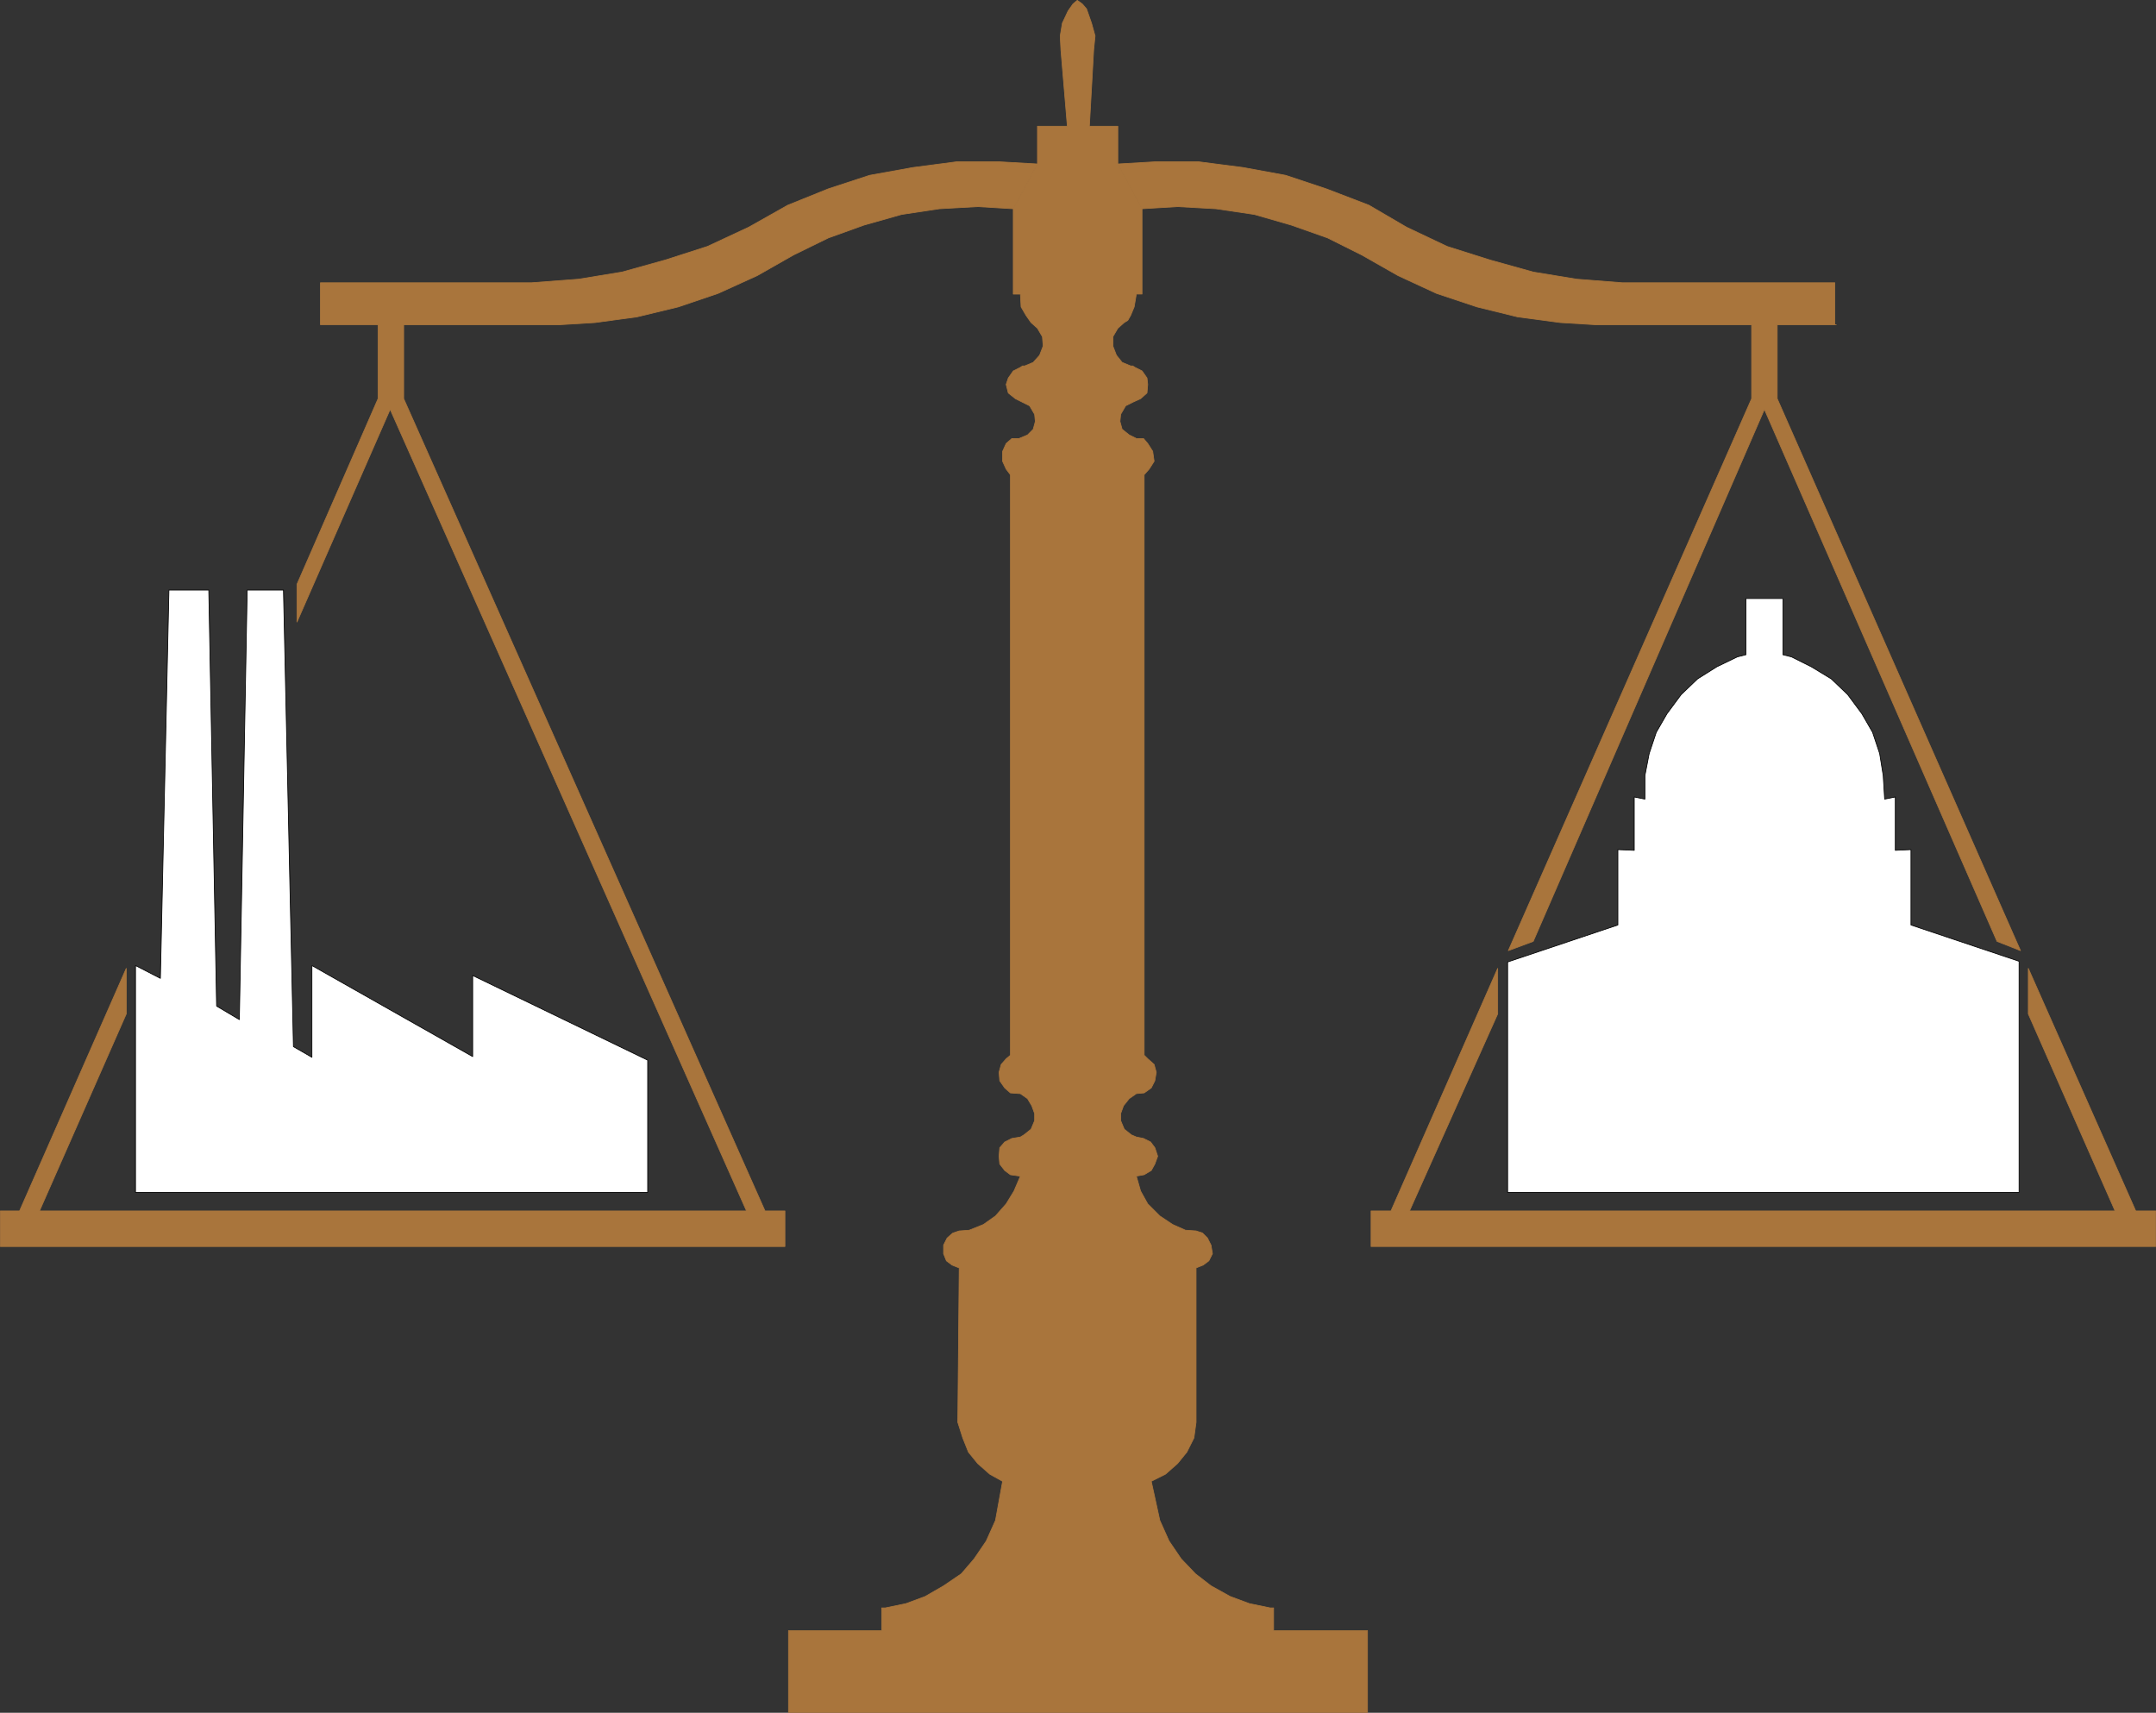 <?xml version="1.0" encoding="UTF-8" standalone="no"?>
<svg
   version="1.0"
   width="129.595mm"
   height="102.935mm"
   id="svg12"
   sodipodi:docname="Weigh Scale.wmf"
   xmlns:inkscape="http://www.inkscape.org/namespaces/inkscape"
   xmlns:sodipodi="http://sodipodi.sourceforge.net/DTD/sodipodi-0.dtd"
   xmlns="http://www.w3.org/2000/svg"
   xmlns:svg="http://www.w3.org/2000/svg">
  <rect width="100%" height="100%" fill="#333333" stroke="none"/>
  <sodipodi:namedview
     id="namedview12"
     pagecolor="#ffffff"
     bordercolor="#000000"
     borderopacity="0.25"
     inkscape:showpageshadow="2"
     inkscape:pageopacity="0.0"
     inkscape:pagecheckerboard="0"
     inkscape:deskcolor="#d1d1d1"
     inkscape:document-units="mm" />
  <defs
     id="defs1">
    <pattern
       id="WMFhbasepattern"
       patternUnits="userSpaceOnUse"
       width="6"
       height="6"
       x="0"
       y="0" />
  </defs>
  <path
     style="fill:#ffffff;fill-opacity:1;fill-rule:evenodd;stroke:none"
     d="M 147.137,270.863 H 30.785 V 219.324 l 5.656,2.908 1.939,-88.214 h 9.05 l 1.778,94.515 5.171,3.07 1.778,-97.585 h 8.242 l 2.262,103.724 4.202,2.423 V 219.324 l 36.522,20.68 V 221.586 l 39.754,19.226 z"
     id="path1" />
  <path
     style="fill:none;stroke:#000000;stroke-width:0.162px;stroke-linecap:round;stroke-linejoin:round;stroke-miterlimit:4;stroke-dasharray:none;stroke-opacity:1"
     d="M 147.137,270.863 H 30.785 V 219.324 l 5.656,2.908 1.939,-88.214 h 9.05 l 1.778,94.515 5.171,3.07 1.778,-97.585 h 8.242 l 2.262,103.724 4.202,2.423 V 219.324 l 36.522,20.68 V 221.586 l 39.754,19.226 v 30.051 0"
     id="path2" />
  <path
     style="fill:#ffffff;fill-opacity:1;fill-rule:evenodd;stroke:none"
     d="m 342.511,270.863 h 116.19 v -52.508 l -24.563,-8.24 v -17.126 l -3.555,0.162 v -12.117 l -2.424,0.485 -0.323,-5.332 -0.808,-5.008 -1.616,-4.847 -2.424,-4.201 -3.232,-4.362 -3.717,-3.554 -4.525,-2.747 -4.525,-2.262 -1.939,-0.485 v -12.764 h -8.403 v 12.764 l -1.939,0.485 -4.686,2.262 -4.363,2.747 -3.717,3.554 -3.232,4.362 -2.424,4.201 -1.616,4.847 -0.97,5.008 v 5.332 l -2.424,-0.485 v 12.117 l -3.717,-0.162 v 17.126 l -25.048,8.401 z"
     id="path3" />
  <path
     style="fill:none;stroke:#000000;stroke-width:0.162px;stroke-linecap:round;stroke-linejoin:round;stroke-miterlimit:4;stroke-dasharray:none;stroke-opacity:1"
     d="m 342.511,270.863 h 116.19 v -52.508 l -24.563,-8.24 v -17.126 l -3.555,0.162 v -12.117 l -2.424,0.485 -0.323,-5.332 -0.808,-5.008 -1.616,-4.847 -2.424,-4.201 -3.232,-4.362 -3.717,-3.554 -4.525,-2.747 -4.525,-2.262 -1.939,-0.485 v -12.764 h -8.403 v 12.764 l -1.939,0.485 -4.686,2.262 -4.363,2.747 -3.717,3.554 -3.232,4.362 -2.424,4.201 -1.616,4.847 -0.97,5.008 v 5.332 l -2.424,-0.485 v 12.117 l -3.717,-0.162 v 17.126 l -25.048,8.401 v 52.347 0"
     id="path4" />
  <path
     style="fill:#a9753c;fill-opacity:1;fill-rule:evenodd;stroke:none"
     d="m 320.21,275.064 20.038,-44.753 v -10.34 l -24.24,55.093 h -4.525 v 8.078 h 178.245 v -8.078 h -4.525 l -24.402,-55.093 v 10.34 l 19.715,44.753 H 320.372 v 0 z"
     id="path5" />
  <path
     style="fill:none;stroke:#a9753c;stroke-width:0.162px;stroke-linecap:round;stroke-linejoin:round;stroke-miterlimit:4;stroke-dasharray:none;stroke-opacity:1"
     d="m 320.21,275.064 20.038,-44.753 v -10.34 l -24.24,55.093 h -4.525 v 8.078 h 178.245 v -8.078 h -4.525 l -24.402,-55.093 v 10.34 l 19.715,44.753 H 320.372 v 0"
     id="path6" />
  <path
     style="fill:#a9753c;fill-opacity:1;fill-rule:evenodd;stroke:none"
     d="m 235.693,37.241 -8.565,-0.485 h -9.858 l -9.858,1.293 -9.858,1.777 -9.373,3.07 -9.211,3.716 -8.888,5.008 -9.373,4.362 -9.534,3.07 -9.858,2.747 -9.858,1.616 -10.666,0.808 H 72.801 v 9.532 H 85.89 V 90.557 L 67.468,132.725 v 8.563 L 88.638,92.98 169.599,275.064 H 8.969 L 28.684,230.31 V 219.97 L 4.444,275.064 H 0.081 v 8.078 H 178.325 v -8.078 h -4.525 L 91.708,90.557 V 73.754 h 35.552 l 7.918,-0.485 9.534,-1.293 9.373,-2.262 9.05,-3.07 8.888,-4.039 8.242,-4.685 7.918,-3.878 8.08,-2.908 8.565,-2.423 8.565,-1.293 8.726,-0.485 8.08,0.485 5.494,-10.179 z"
     id="path7" />
  <path
     style="fill:none;stroke:#a9753c;stroke-width:0.162px;stroke-linecap:round;stroke-linejoin:round;stroke-miterlimit:4;stroke-dasharray:none;stroke-opacity:1"
     d="m 235.693,37.241 -8.565,-0.485 h -9.858 l -9.858,1.293 -9.858,1.777 -9.373,3.07 -9.211,3.716 -8.888,5.008 -9.373,4.362 -9.534,3.07 -9.858,2.747 -9.858,1.616 -10.666,0.808 H 72.801 v 9.532 H 85.89 V 90.557 L 67.468,132.725 v 8.563 L 88.638,92.98 169.599,275.064 H 8.969 L 28.684,230.31 V 219.97 L 4.444,275.064 H 0.081 v 8.078 H 178.325 v -8.078 h -4.525 L 91.708,90.557 V 73.754 h 35.552 l 7.918,-0.485 9.534,-1.293 9.373,-2.262 9.05,-3.07 8.888,-4.039 8.242,-4.685 7.918,-3.878 8.08,-2.908 8.565,-2.423 8.565,-1.293 8.726,-0.485 8.08,0.485 5.494,-10.179 v 0"
     id="path8" />
  <path
     style="fill:#a9753c;fill-opacity:1;fill-rule:evenodd;stroke:none"
     d="m 253.954,37.241 8.403,-0.485 h 10.019 l 10.019,1.293 9.696,1.777 9.211,3.07 9.696,3.716 8.565,5.008 9.211,4.362 9.696,3.07 9.858,2.747 9.858,1.616 10.342,0.808 h 48.318 v 9.532 h 0.323 -13.413 v 16.803 l 55.267,125.374 -5.333,-2.1 -52.843,-120.85 -52.52,120.85 -5.656,2.1 55.267,-125.374 V 73.754 h -35.552 l -7.918,-0.485 -9.696,-1.293 -9.211,-2.262 -9.211,-3.07 -8.726,-4.039 -8.242,-4.685 -7.757,-3.878 -8.242,-2.908 -8.403,-2.423 -8.726,-1.293 -8.726,-0.485 -8.08,0.485 -5.494,-10.179 z"
     id="path9" />
  <path
     style="fill:none;stroke:#a9753c;stroke-width:0.162px;stroke-linecap:round;stroke-linejoin:round;stroke-miterlimit:4;stroke-dasharray:none;stroke-opacity:1"
     d="m 253.954,37.241 8.403,-0.485 h 10.019 l 10.019,1.293 9.696,1.777 9.211,3.07 9.696,3.716 8.565,5.008 9.211,4.362 9.696,3.07 9.858,2.747 9.858,1.616 10.342,0.808 h 48.318 v 9.532 h 0.323 -13.413 v 16.803 l 55.267,125.374 -5.333,-2.1 -52.843,-120.85 -52.52,120.85 -5.656,2.1 55.267,-125.374 V 73.754 h -35.552 l -7.918,-0.485 -9.696,-1.293 -9.211,-2.262 -9.211,-3.07 -8.726,-4.039 -8.242,-4.685 -7.757,-3.878 -8.242,-2.908 -8.403,-2.423 -8.726,-1.293 -8.726,-0.485 -8.08,0.485 -5.494,-10.179 v 0"
     id="path10" />
  <path
     style="fill:#a9753c;fill-opacity:1;fill-rule:evenodd;stroke:none"
     d="m 253.954,37.241 v -8.563 h -6.464 l 0.97,-17.287 0.323,-3.231 -0.808,-2.908 -1.131,-3.231 -0.97,-1.131 -1.131,-0.808 -0.97,0.808 -1.131,1.616 -1.293,2.747 -0.485,2.908 0.162,3.231 1.454,17.287 h -6.787 v 8.563 l -5.494,10.179 v 19.388 h 1.616 l 0.162,2.908 1.131,1.939 1.131,1.616 1.454,1.293 1.131,1.939 0.162,2.1 -0.808,2.1 -1.454,1.616 -1.939,0.808 h -0.485 l -0.485,0.323 -1.616,0.808 -1.131,1.616 -0.485,1.454 0.485,1.939 1.616,1.293 1.616,0.808 1.616,0.808 1.131,1.939 0.162,1.616 -0.485,1.777 -1.293,1.293 -1.939,0.808 h -1.616 l -1.293,1.131 -0.808,1.777 v 2.262 l 0.808,1.777 0.97,1.293 v 131.837 l -0.97,0.808 -1.131,1.293 -0.485,1.777 0.162,1.939 1.131,1.616 1.293,1.131 2.262,0.162 1.616,1.131 0.97,1.616 0.646,1.777 v 1.616 l -0.808,1.939 -1.616,1.293 -0.808,0.485 -1.939,0.323 -1.616,0.808 -1.131,1.293 -0.162,1.939 0.162,1.777 1.131,1.454 1.293,0.969 2.262,0.323 -1.454,3.393 -1.778,2.908 -2.424,2.747 -2.747,1.939 -3.232,1.293 -2.262,0.162 -1.454,0.485 -1.293,1.131 -0.808,1.616 v 1.939 l 0.646,1.616 1.293,0.969 1.616,0.646 -0.323,35.059 1.131,3.554 1.293,3.231 2.101,2.585 2.747,2.423 2.909,1.616 -1.616,8.886 -2.101,4.685 -2.747,4.039 -2.909,3.393 -4.04,2.747 -4.202,2.423 -4.363,1.616 -4.686,0.969 h -0.808 v 5.17 H 179.133 v 18.58 h 131.542 v -18.58 h -21.331 v -5.17 h -0.808 l -4.686,-0.969 -4.363,-1.616 -4.363,-2.423 -3.555,-2.747 -3.232,-3.393 -2.747,-4.039 -2.101,-4.685 -1.939,-8.886 3.232,-1.616 2.747,-2.423 2.101,-2.585 1.616,-3.231 0.485,-3.554 v -1.777 -33.282 l 1.616,-0.646 1.293,-0.969 0.808,-1.616 -0.323,-1.939 -0.808,-1.616 -1.131,-1.131 -1.454,-0.485 -2.424,-0.162 -2.909,-1.293 -2.909,-1.939 -2.747,-2.747 -1.616,-2.908 -0.97,-3.393 1.778,-0.323 1.616,-0.969 0.808,-1.454 0.646,-1.777 -0.646,-1.939 -0.97,-1.293 -1.616,-0.808 -1.616,-0.323 -1.131,-0.485 -1.616,-1.293 -0.808,-1.939 v -1.616 l 0.646,-1.777 1.293,-1.616 1.616,-1.131 1.778,-0.162 1.616,-1.131 0.808,-1.616 0.323,-1.939 -0.485,-1.777 -1.454,-1.293 -0.808,-0.808 V 107.844 l 1.131,-1.293 1.131,-1.777 -0.323,-2.262 -1.131,-1.777 -0.97,-1.131 h -1.616 l -1.616,-0.808 -1.616,-1.293 -0.485,-1.777 0.162,-1.616 1.131,-1.939 1.616,-0.808 1.778,-0.808 1.454,-1.293 0.162,-1.939 -0.162,-1.454 -1.131,-1.616 -1.616,-0.808 -0.485,-0.323 h -0.485 l -1.939,-0.808 -1.293,-1.616 -0.808,-2.1 v -2.1 l 1.131,-1.939 1.454,-1.293 0.808,-0.485 0.646,-1.131 0.808,-1.939 0.485,-2.908 h 1.293 V 47.419 l -5.494,-10.179 z"
     id="path11" />
  <path
     style="fill:none;stroke:#a9753c;stroke-width:0.162px;stroke-linecap:round;stroke-linejoin:round;stroke-miterlimit:4;stroke-dasharray:none;stroke-opacity:1"
     d="m 253.954,37.241 v -8.563 h -6.464 l 0.97,-17.287 0.323,-3.231 -0.808,-2.908 -1.131,-3.231 -0.97,-1.131 -1.131,-0.808 -0.97,0.808 -1.131,1.616 -1.293,2.747 -0.485,2.908 0.162,3.231 1.454,17.287 h -6.787 v 8.563 l -5.494,10.179 v 19.388 h 1.616 l 0.162,2.908 1.131,1.939 1.131,1.616 1.454,1.293 1.131,1.939 0.162,2.1 -0.808,2.1 -1.454,1.616 -1.939,0.808 h -0.485 l -0.485,0.323 -1.616,0.808 -1.131,1.616 -0.485,1.454 0.485,1.939 1.616,1.293 1.616,0.808 1.616,0.808 1.131,1.939 0.162,1.616 -0.485,1.777 -1.293,1.293 -1.939,0.808 h -1.616 l -1.293,1.131 -0.808,1.777 v 2.262 l 0.808,1.777 0.97,1.293 v 131.837 l -0.97,0.808 -1.131,1.293 -0.485,1.777 0.162,1.939 1.131,1.616 1.293,1.131 2.262,0.162 1.616,1.131 0.97,1.616 0.646,1.777 v 1.616 l -0.808,1.939 -1.616,1.293 -0.808,0.485 -1.939,0.323 -1.616,0.808 -1.131,1.293 -0.162,1.939 0.162,1.777 1.131,1.454 1.293,0.969 2.262,0.323 -1.454,3.393 -1.778,2.908 -2.424,2.747 -2.747,1.939 -3.232,1.293 -2.262,0.162 -1.454,0.485 -1.293,1.131 -0.808,1.616 v 1.939 l 0.646,1.616 1.293,0.969 1.616,0.646 -0.323,35.059 1.131,3.554 1.293,3.231 2.101,2.585 2.747,2.423 2.909,1.616 -1.616,8.886 -2.101,4.685 -2.747,4.039 -2.909,3.393 -4.04,2.747 -4.202,2.423 -4.363,1.616 -4.686,0.969 h -0.808 v 5.17 H 179.133 v 18.58 h 131.542 v -18.58 h -21.331 v -5.17 h -0.808 l -4.686,-0.969 -4.363,-1.616 -4.363,-2.423 -3.555,-2.747 -3.232,-3.393 -2.747,-4.039 -2.101,-4.685 -1.939,-8.886 3.232,-1.616 2.747,-2.423 2.101,-2.585 1.616,-3.231 0.485,-3.554 v -1.777 -33.282 l 1.616,-0.646 1.293,-0.969 0.808,-1.616 -0.323,-1.939 -0.808,-1.616 -1.131,-1.131 -1.454,-0.485 -2.424,-0.162 -2.909,-1.293 -2.909,-1.939 -2.747,-2.747 -1.616,-2.908 -0.97,-3.393 1.778,-0.323 1.616,-0.969 0.808,-1.454 0.646,-1.777 -0.646,-1.939 -0.97,-1.293 -1.616,-0.808 -1.616,-0.323 -1.131,-0.485 -1.616,-1.293 -0.808,-1.939 v -1.616 l 0.646,-1.777 1.293,-1.616 1.616,-1.131 1.778,-0.162 1.616,-1.131 0.808,-1.616 0.323,-1.939 -0.485,-1.777 -1.454,-1.293 -0.808,-0.808 V 107.844 l 1.131,-1.293 1.131,-1.777 -0.323,-2.262 -1.131,-1.777 -0.97,-1.131 h -1.616 l -1.616,-0.808 -1.616,-1.293 -0.485,-1.777 0.162,-1.616 1.131,-1.939 1.616,-0.808 1.778,-0.808 1.454,-1.293 0.162,-1.939 -0.162,-1.454 -1.131,-1.616 -1.616,-0.808 -0.485,-0.323 h -0.485 l -1.939,-0.808 -1.293,-1.616 -0.808,-2.1 v -2.1 l 1.131,-1.939 1.454,-1.293 0.808,-0.485 0.646,-1.131 0.808,-1.939 0.485,-2.908 h 1.293 V 47.419 l -5.494,-10.179 v 0"
     id="path12" />
</svg>
